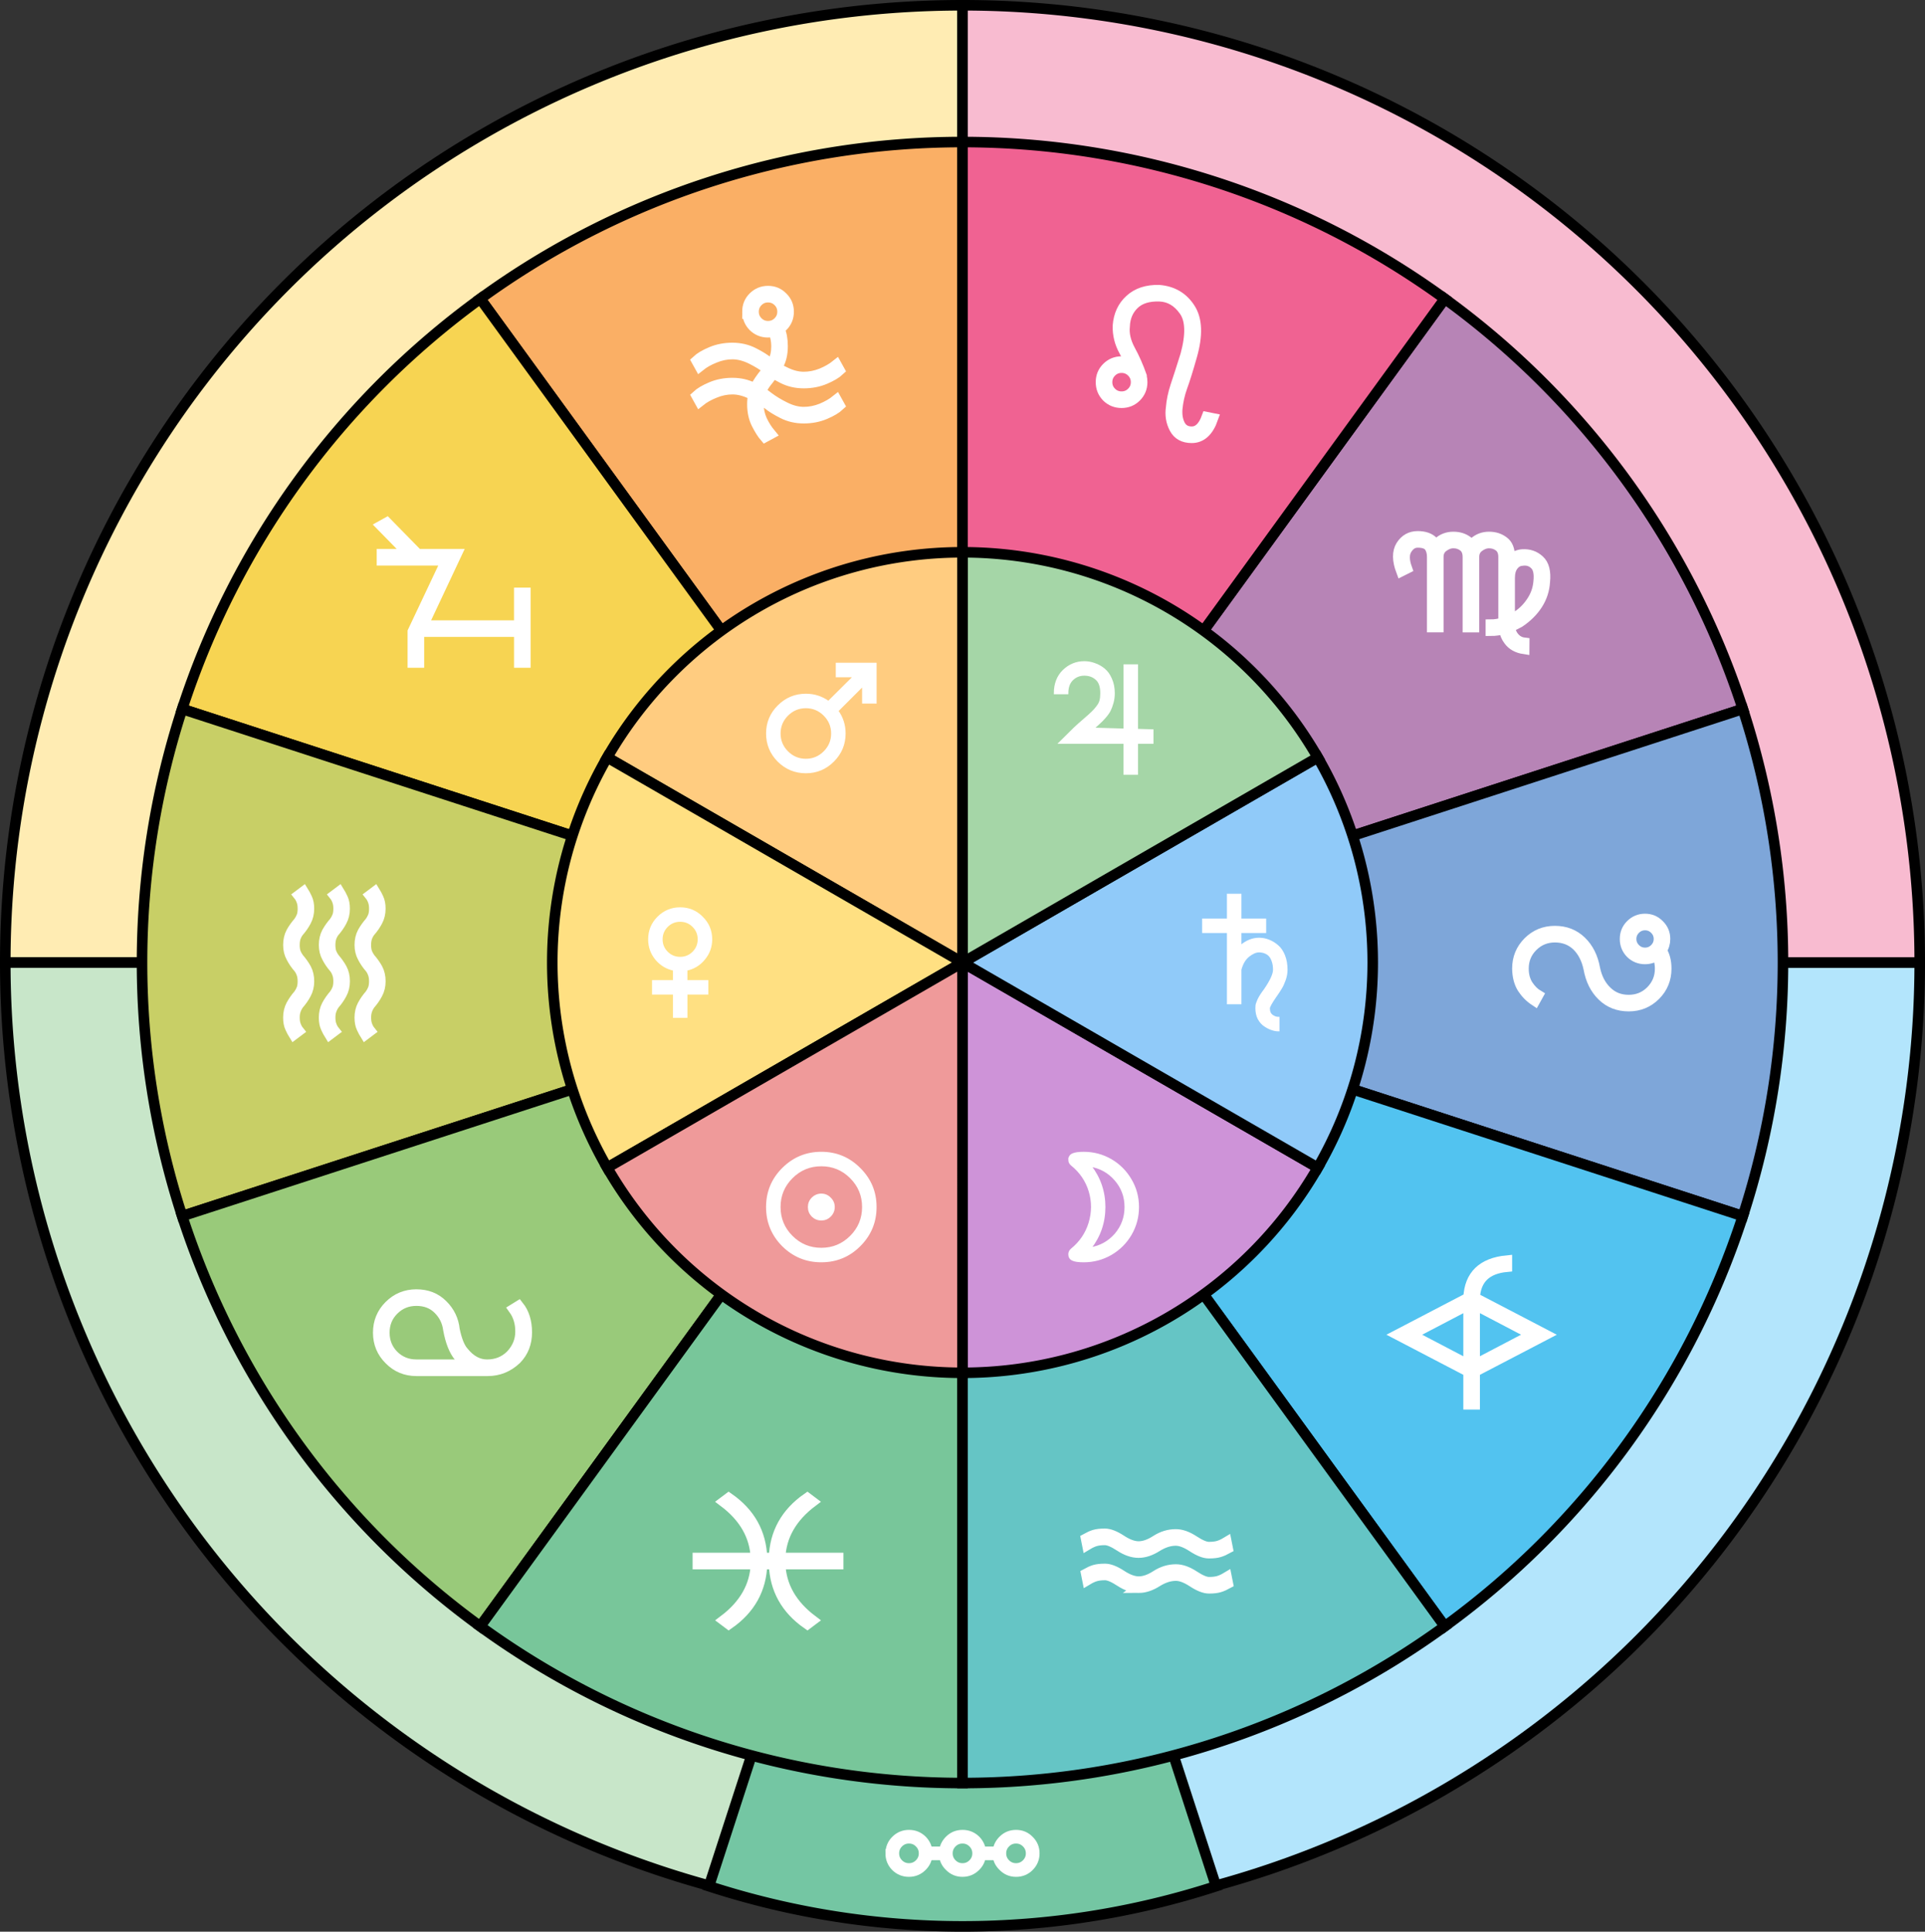 <?xml version="1.0" encoding="UTF-8" standalone="no"?>
<!-- Created with Inkscape (http://www.inkscape.org/) -->

<svg
     width="91.239mm"
     height="91.552mm"
     viewBox="0 0 91.239 91.552"
     version="1.1"
     id="svg1"
     inkscape:version="1.4.1 (93de688d07, 2025-03-30)"
     sodipodi:docname="astronomical_calendar_northern_hemisphere.svg"
     xmlns:inkscape="http://www.inkscape.org/namespaces/inkscape"
     xmlns:sodipodi="http://sodipodi.sourceforge.net/DTD/sodipodi-0.dtd"
     xmlns="http://www.w3.org/2000/svg"
     xmlns:svg="http://www.w3.org/2000/svg">
    <rect x="0" y="0" width="91.239" height="91.552" fill="#333333" stroke="none"/>
    <sodipodi:namedview
         id="namedview1"
         pagecolor="#000000"
         bordercolor="#000000"
         borderopacity="0.25"
         inkscape:showpageshadow="2"
         inkscape:pageopacity="0.0"
         inkscape:pagecheckerboard="0"
         inkscape:deskcolor="#d1d1d1"
         inkscape:document-units="mm"
         inkscape:zoom="2.72"
         inkscape:cx="183.82353"
         inkscape:cy="335.66176"
         inkscape:window-width="1920"
         inkscape:window-height="1010"
         inkscape:window-x="0"
         inkscape:window-y="0"
         inkscape:window-maximized="1"
         inkscape:current-layer="layer1" />
    <defs
         id="defs1" />
    <g
         inkscape:label="Camada 1"
         inkscape:groupmode="layer"
         id="layer1">
        <path
             id="path69"
             style="fill:#b3e5fc;stroke:#000000;stroke-width:0.5"
             d="M 90.989,45.62 A 45.369,45.369 0 0 1 45.619,90.989 V 45.62 Z" />
        <path
             id="circle70"
             style="fill:#ffecb3;stroke:#000000;stroke-width:0.5"
             d="M 0.25,45.62 A 45.369,45.369 0 0 1 45.619,0.25 V 45.62 Z" />
        <path
             id="circle69"
             style="fill:#c8e6c9;stroke:#000000;stroke-width:0.5"
             d="M 45.619,90.989 A 45.369,45.369 0 0 1 13.538,77.701 45.369,45.369 0 0 1 0.25,45.62 h 45.369 z" />
        <path
             id="circle71"
             style="fill:#f8bbd0;stroke:#000000;stroke-width:0.5"
             d="M 45.619,0.25 A 45.369,45.369 0 0 1 90.989,45.62 H 45.619 Z" />
        <path
             id="path1-8"
             style="fill:#74c6a3;stroke:#000000;stroke-width:0.5"
             d="m 57.637,89.398 a 38.888,38.888 0 0 1 -24.034,0 L 45.619,52.414 Z" />
        <path
             id="path1"
             style="fill:#faaf65;stroke:#000000;stroke-width:0.5"
             transform="scale(-1)"
             d="m -22.762,-14.159 a 38.888,38.888 0 0 1 -22.858,7.427 V -45.62 Z" />
        <path
             id="circle80"
             style="fill:#f7d452;stroke:#000000;stroke-width:0.5"
             transform="scale(-1)"
             d="m -8.635,-33.603 a 38.888,38.888 0 0 1 -14.127,19.444 l -22.858,-31.461 z" />
        <path
             id="circle79"
             style="fill:#c8cf66;stroke:#000000;stroke-width:0.5"
             transform="scale(-1)"
             d="m -8.635,-57.637 a 38.888,38.888 0 0 1 4e-7,24.034 l -36.985,-12.017 z" />
        <path
             id="circle78"
             style="fill:#99ca7a;stroke:#000000;stroke-width:0.5"
             transform="scale(-1)"
             d="m -22.762,-77.081 a 38.888,38.888 0 0 1 14.127,19.444 l -36.985,12.017 z" />
        <path
             id="circle77"
             style="fill:#78c69a;stroke:#000000;stroke-width:0.5"
             transform="scale(-1)"
             d="m -45.619,-84.508 a 38.888,38.888 0 0 1 22.858,7.427 l -22.858,31.461 z" />
        <path
             id="circle73"
             style="fill:#b784b6;stroke:#000000;stroke-width:0.5"
             transform="scale(-1)"
             d="m -68.477,-14.159 a 38.888,38.888 0 0 1 -14.127,-19.444 l 36.985,-12.017 z" />
        <path
             id="circle72"
             style="fill:#f06292;stroke:#000000;stroke-width:0.5"
             transform="scale(-1)"
             d="m -45.619,-6.732 a 38.888,38.888 0 0 1 -22.858,-7.427 l 22.858,-31.461 z" />
        <path
             id="circle74"
             style="fill:#7ea6d9;stroke:#000000;stroke-width:0.5"
             transform="scale(-1)"
             d="m -82.604,-33.603 a 38.888,38.888 0 0 1 0,-24.034 l 36.985,12.017 z" />
        <path
             id="circle75"
             style="fill:#52c3f0;stroke:#000000;stroke-width:0.5"
             transform="scale(-1)"
             d="m -82.604,-57.637 a 38.888,38.888 0 0 1 14.127,-19.444 l 22.858,31.461 z" />
        <path
             id="circle76"
             style="fill:#65c5c5;stroke:#000000;stroke-width:0.5"
             transform="scale(-1)"
             d="m -68.477,-77.081 a 38.888,38.888 0 0 1 22.858,-7.427 v 38.888 z" />
        <path
             d="m 33.077,74.13 v -0.287 h 2.752 q -0.065,-1.57 -1.52,-2.666 l 0.229,-0.172 q 1.52,1.061 1.577,2.838 h 0.573 q 0.057,-1.778 1.577,-2.838 l 0.229,0.172 q -1.455,1.097 -1.52,2.666 h 2.752 v 0.287 H 36.976 q 0.065,1.57 1.52,2.666 l -0.229,0.172 q -1.52,-1.061 -1.577,-2.838 h -0.573 q -0.057,1.778 -1.577,2.838 l -0.229,-0.172 q 1.455,-1.097 1.52,-2.666 z"
             id="text1"
             style="font-size:7.34px;line-height:1.5;font-family:&quot;K'sConstellationSymbolsFV&quot;;-inkscape-font-specification:&quot;K'sConstellationSymbolsFV, Normal&quot;;text-align:center;text-decoration-color:#d40000;text-anchor:middle;fill:#ffffff;stroke:#ffffff;stroke-width:0.5;stroke-dasharray:none"
             aria-label="b" />
        <path
             d="m 24.58,61.901 q 0.387,0.487 0.387,1.247 0,0.76 -0.495,1.269 -0.581,0.552 -1.355,0.552 h -3.383 q -0.753,0 -1.276,-0.53 -0.53,-0.523 -0.53,-1.276 0,-0.753 0.523,-1.276 0.53,-0.53 1.283,-0.53 0.753,0 1.24,0.487 0.495,0.487 0.566,1.175 0.158,0.76 0.43,1.061 0.487,0.602 1.118,0.602 0.674,0 1.132,-0.459 0.452,-0.487 0.452,-1.104 0.007,-0.616 -0.323,-1.075 z m -2.81,2.408 q -0.358,-0.43 -0.516,-1.29 -0.072,-0.573 -0.48,-0.975 -0.401,-0.401 -1.039,-0.401 -0.638,0 -1.082,0.444 -0.437,0.437 -0.437,1.075 0,0.638 0.437,1.082 0.444,0.437 1.082,0.437 h 2.437 q -0.215,-0.151 -0.401,-0.373 z"
             id="text2"
             style="font-size:7.34px;line-height:1.5;font-family:&quot;K'sConstellationSymbolsFV&quot;;-inkscape-font-specification:&quot;K'sConstellationSymbolsFV, Normal&quot;;text-align:center;text-decoration-color:#d40000;text-anchor:middle;fill:#ffffff;stroke:#ffffff;stroke-width:0.5;stroke-dasharray:none"
             aria-label="5" />
        <path
             d="m 14.384,42.265 q 0.072,0.115 0.165,0.315 0.093,0.194 0.093,0.487 0,0.33 -0.143,0.595 -0.136,0.258 -0.344,0.495 -0.086,0.108 -0.143,0.258 -0.057,0.158 -0.057,0.373 0,0.208 0.05,0.358 0.057,0.143 0.151,0.272 0.208,0.237 0.351,0.495 0.136,0.258 0.136,0.595 0,0.33 -0.143,0.595 -0.136,0.258 -0.344,0.495 -0.093,0.129 -0.143,0.272 -0.057,0.151 -0.057,0.358 0,0.215 0.057,0.366 0.057,0.158 0.143,0.265 l -0.229,0.172 q -0.072,-0.115 -0.165,-0.315 -0.093,-0.194 -0.093,-0.487 0,-0.33 0.136,-0.588 0.143,-0.265 0.351,-0.502 0.093,-0.129 0.151,-0.28 0.05,-0.143 0.05,-0.351 0,-0.215 -0.057,-0.366 -0.057,-0.158 -0.143,-0.265 -0.208,-0.237 -0.344,-0.502 -0.143,-0.258 -0.143,-0.588 0,-0.337 0.136,-0.595 0.143,-0.258 0.351,-0.495 0.093,-0.129 0.151,-0.28 0.05,-0.143 0.05,-0.351 0,-0.215 -0.057,-0.366 -0.057,-0.158 -0.143,-0.265 z m 1.692,0 q 0.072,0.115 0.165,0.315 0.093,0.194 0.093,0.487 0,0.33 -0.143,0.595 -0.136,0.258 -0.344,0.495 -0.086,0.108 -0.143,0.258 -0.057,0.158 -0.057,0.373 0,0.208 0.05,0.358 0.057,0.143 0.151,0.272 0.208,0.237 0.351,0.495 0.136,0.258 0.136,0.595 0,0.33 -0.143,0.595 -0.136,0.258 -0.344,0.495 -0.093,0.129 -0.143,0.272 -0.057,0.151 -0.057,0.358 0,0.215 0.057,0.366 0.057,0.158 0.143,0.265 l -0.229,0.172 q -0.072,-0.115 -0.165,-0.315 -0.093,-0.194 -0.093,-0.487 0,-0.33 0.136,-0.588 0.143,-0.265 0.351,-0.502 0.093,-0.129 0.151,-0.28 0.05,-0.143 0.05,-0.351 0,-0.215 -0.057,-0.366 -0.057,-0.158 -0.143,-0.265 -0.208,-0.237 -0.344,-0.502 -0.143,-0.258 -0.143,-0.588 0,-0.337 0.136,-0.595 0.143,-0.258 0.351,-0.495 0.093,-0.129 0.151,-0.28 0.05,-0.143 0.05,-0.351 0,-0.215 -0.057,-0.366 -0.057,-0.158 -0.143,-0.265 z m 1.692,0 q 0.072,0.115 0.165,0.315 0.093,0.194 0.093,0.487 0,0.33 -0.143,0.595 -0.136,0.258 -0.344,0.495 -0.086,0.108 -0.143,0.258 -0.057,0.158 -0.057,0.373 0,0.208 0.05,0.358 0.057,0.143 0.151,0.272 0.208,0.237 0.351,0.495 0.136,0.258 0.136,0.595 0,0.33 -0.143,0.595 -0.136,0.258 -0.344,0.495 -0.093,0.129 -0.143,0.272 -0.057,0.151 -0.057,0.358 0,0.215 0.057,0.366 0.057,0.158 0.143,0.265 l -0.229,0.172 q -0.072,-0.115 -0.165,-0.315 -0.093,-0.194 -0.093,-0.487 0,-0.33 0.136,-0.588 0.143,-0.265 0.351,-0.502 0.093,-0.129 0.151,-0.28 0.05,-0.143 0.05,-0.351 0,-0.215 -0.057,-0.366 -0.057,-0.158 -0.143,-0.265 -0.208,-0.237 -0.344,-0.502 -0.143,-0.258 -0.143,-0.588 0,-0.337 0.136,-0.595 0.143,-0.258 0.351,-0.495 0.093,-0.129 0.151,-0.28 0.05,-0.143 0.05,-0.351 0,-0.215 -0.057,-0.366 -0.057,-0.158 -0.143,-0.265 z"
             id="text3"
             style="font-size:7.34px;line-height:1.5;font-family:&quot;K'sConstellationSymbolsFV&quot;;-inkscape-font-specification:&quot;K'sConstellationSymbolsFV, Normal&quot;;text-align:center;text-decoration-color:#d40000;text-anchor:middle;fill:#ffffff;stroke:#ffffff;stroke-width:0.5;stroke-dasharray:none"
             aria-label="D" />
        <path
             d="M 24.614,31.399 V 29.937 H 19.855 V 31.399 H 19.568 v -1.462 l 1.598,-3.383 h -3.061 v -0.287 h 1.29 l -1.319,-1.348 0.258,-0.143 1.462,1.491 h 1.835 l -1.591,3.383 h 4.573 v -1.548 h 0.287 v 3.297 z"
             id="text4"
             style="font-size:7.34px;line-height:1.5;font-family:&quot;K'sConstellationSymbolsFV&quot;;-inkscape-font-specification:&quot;K'sConstellationSymbolsFV, Normal&quot;;text-align:center;text-decoration-color:#d40000;text-anchor:middle;fill:#ffffff;stroke:#ffffff;stroke-width:0.5;stroke-dasharray:none"
             aria-label="W" />
        <path
             d="m 35.428,14.773 q 0,-0.409 0.28,-0.688 0.287,-0.287 0.695,-0.287 0.409,0 0.688,0.287 0.287,0.28 0.287,0.688 0,0.409 -0.28,0.688 -0.079,0.079 -0.158,0.129 0.151,0.33 0.151,0.817 0,0.566 -0.229,0.939 -0.021,0.043 -0.05,0.086 0.194,0.115 0.409,0.215 0.452,0.222 0.874,0.222 0.423,0 0.839,-0.165 0.416,-0.172 0.71,-0.409 l 0.143,0.258 q -0.229,0.215 -0.688,0.409 -0.459,0.194 -1.003,0.194 -0.545,0 -0.996,-0.229 -0.258,-0.129 -0.444,-0.251 -0.129,0.179 -0.251,0.337 -0.143,0.165 -0.301,0.43 -0.036,0.057 -0.057,0.122 0.215,0.129 0.358,0.251 0.358,0.272 0.817,0.495 0.452,0.222 0.874,0.222 0.423,0 0.839,-0.165 0.416,-0.172 0.71,-0.409 l 0.143,0.258 q -0.229,0.215 -0.688,0.409 -0.459,0.194 -1.003,0.194 -0.545,0 -0.996,-0.229 -0.452,-0.229 -0.695,-0.43 -0.201,-0.158 -0.437,-0.294 -0.021,0.136 -0.021,0.294 0,0.401 0.165,0.76 0.165,0.351 0.409,0.645 l -0.265,0.143 q -0.186,-0.215 -0.394,-0.624 -0.201,-0.401 -0.201,-0.925 0,-0.237 0.043,-0.437 -0.057,-0.029 -0.108,-0.057 -0.459,-0.222 -0.882,-0.222 -0.423,0 -0.839,0.172 -0.416,0.165 -0.71,0.401 l -0.143,-0.258 q 0.229,-0.215 0.688,-0.409 0.459,-0.194 1.003,-0.194 0.545,0 0.996,0.229 0.036,0.021 0.079,0.036 0.043,-0.108 0.1,-0.208 0.229,-0.373 0.516,-0.688 0.007,-0.007 0.014,-0.021 -0.007,0 -0.014,-0.007 -0.358,-0.272 -0.81,-0.495 -0.459,-0.222 -0.882,-0.222 -0.423,0 -0.839,0.172 -0.416,0.165 -0.71,0.401 l -0.143,-0.258 q 0.229,-0.215 0.688,-0.409 0.459,-0.194 1.003,-0.194 0.545,0 0.996,0.229 0.452,0.229 0.695,0.43 0.079,0.057 0.158,0.115 0.043,-0.065 0.086,-0.143 0.158,-0.272 0.158,-0.717 0,-0.344 -0.129,-0.695 -0.129,0.036 -0.272,0.036 -0.409,0 -0.695,-0.28 -0.28,-0.287 -0.28,-0.695 z m 0.287,0 q 0,0.287 0.201,0.487 0.201,0.201 0.487,0.201 0.287,0 0.487,-0.201 0.201,-0.201 0.201,-0.487 0,-0.287 -0.201,-0.487 -0.201,-0.201 -0.487,-0.201 -0.287,0 -0.487,0.201 -0.201,0.201 -0.201,0.487 z"
             id="text5"
             style="font-size:7.34px;line-height:1.5;font-family:&quot;K'sConstellationSymbolsFV&quot;;-inkscape-font-specification:&quot;K'sConstellationSymbolsFV, Normal&quot;;text-align:center;text-decoration-color:#d40000;text-anchor:middle;fill:#ffffff;stroke:#ffffff;stroke-width:0.5;stroke-dasharray:none"
             aria-label="J" />
        <path
             d="m 54.105,17.826 h -0.007 q 0.036,0.136 0.036,0.287 0,0.409 -0.287,0.695 -0.28,0.28 -0.688,0.28 -0.409,0 -0.695,-0.28 -0.28,-0.287 -0.28,-0.695 0,-0.409 0.28,-0.688 0.287,-0.287 0.695,-0.287 0.229,0 0.416,0.086 -0.136,-0.308 -0.294,-0.595 -0.308,-0.552 -0.294,-1.183 0.057,-0.774 0.573,-1.24 0.516,-0.473 1.376,-0.452 0.968,0.079 1.469,0.867 0.502,0.781 0.079,2.258 -0.272,0.96 -0.459,1.469 -0.179,0.502 -0.229,1.025 -0.036,0.444 0.129,0.767 0.172,0.323 0.559,0.323 0.466,0 0.717,-0.688 l 0.287,0.057 q -0.323,0.917 -1.003,0.917 -0.581,0 -0.817,-0.452 -0.237,-0.452 -0.158,-0.982 0.036,-0.473 0.215,-1.025 0.186,-0.552 0.473,-1.469 0.394,-1.455 -0.072,-2.1 -0.459,-0.652 -1.161,-0.681 -0.803,-0.029 -1.226,0.387 -0.416,0.409 -0.437,1.046 -0.057,0.523 0.251,1.104 0.315,0.573 0.552,1.247 z m -1.634,0.287 q 0,0.287 0.201,0.487 0.201,0.201 0.487,0.201 0.287,0 0.487,-0.201 0.201,-0.201 0.201,-0.487 0,-0.287 -0.201,-0.487 -0.201,-0.201 -0.487,-0.201 -0.287,0 -0.487,0.201 -0.201,0.201 -0.201,0.487 z"
             id="text6"
             style="font-size:7.34px;line-height:1.5;font-family:&quot;K'sConstellationSymbolsFV&quot;;-inkscape-font-specification:&quot;K'sConstellationSymbolsFV, Normal&quot;;text-align:center;text-decoration-color:#d40000;text-anchor:middle;fill:#ffffff;stroke:#ffffff;stroke-width:0.5;stroke-dasharray:none"
             aria-label="N" />
        <path
             d="m 72.24,30.754 q -0.48,-0.072 -0.724,-0.401 -0.179,-0.229 -0.229,-0.552 -0.315,0.093 -0.624,0.093 v -0.287 q 0.294,0 0.602,-0.1 v -2.107 -1.003 q 0,-0.337 -0.208,-0.502 -0.208,-0.158 -0.48,-0.158 -0.251,0 -0.487,0.179 -0.229,0.172 -0.229,0.48 v 3.326 h -0.287 v -3.326 q 0,-0.337 -0.208,-0.502 -0.208,-0.158 -0.48,-0.158 -0.251,0 -0.487,0.179 -0.229,0.172 -0.229,0.48 v 3.326 h -0.287 v -3.326 q 0,-0.308 -0.143,-0.502 -0.151,-0.186 -0.545,-0.186 -0.323,0 -0.523,0.33 -0.201,0.323 0.007,0.903 l -0.258,0.129 q -0.287,-0.76 -0.014,-1.204 0.28,-0.444 0.788,-0.444 0.495,0 0.738,0.265 0.065,0.079 0.115,0.172 0.057,-0.079 0.129,-0.143 0.294,-0.265 0.71,-0.265 0.401,0 0.688,0.222 0.1,0.079 0.165,0.186 0.057,-0.079 0.129,-0.143 0.294,-0.265 0.71,-0.265 0.401,0 0.688,0.222 0.287,0.208 0.287,0.724 v 0.179 q 0.28,-0.272 0.602,-0.294 0.466,-0.029 0.796,0.272 0.337,0.301 0.265,1.018 -0.036,0.588 -0.351,1.075 -0.308,0.48 -0.853,0.846 -0.229,0.129 -0.452,0.215 0.036,0.301 0.186,0.48 0.194,0.244 0.495,0.28 z m -0.43,-1.491 q 0.452,-0.258 0.76,-0.71 0.315,-0.452 0.358,-0.982 0.065,-0.595 -0.186,-0.824 -0.244,-0.237 -0.616,-0.179 -0.244,0.021 -0.409,0.237 -0.165,0.215 -0.165,0.595 v 2 q 0.129,-0.057 0.258,-0.136 z"
             id="text7"
             style="font-size:7.34px;line-height:1.5;font-family:&quot;K'sConstellationSymbolsFV&quot;;-inkscape-font-specification:&quot;K'sConstellationSymbolsFV, Normal&quot;;text-align:center;text-decoration-color:#d40000;text-anchor:middle;fill:#ffffff;stroke:#ffffff;stroke-width:0.5;stroke-dasharray:none"
             aria-label="v" />
        <path
             d="m 77.31,44.502 q 0,0.272 0.194,0.466 0.194,0.194 0.466,0.194 0.272,0 0.466,-0.194 0.194,-0.194 0.194,-0.466 0,-0.272 -0.194,-0.466 -0.194,-0.194 -0.466,-0.194 -0.272,0 -0.466,0.194 -0.194,0.194 -0.194,0.466 z m -0.287,0 q 0,-0.394 0.272,-0.667 0.28,-0.28 0.674,-0.28 0.394,0 0.667,0.28 0.28,0.272 0.28,0.667 0,0.301 -0.165,0.538 0.108,0.179 0.165,0.387 0.057,0.222 0.057,0.48 0,0.745 -0.516,1.262 -0.516,0.516 -1.262,0.516 -0.745,0 -1.247,-0.487 -0.502,-0.487 -0.645,-1.29 -0.143,-0.681 -0.559,-1.089 -0.423,-0.401 -1.046,-0.401 -0.624,0 -1.061,0.437 -0.43,0.43 -0.43,1.054 0,0.452 0.208,0.781 0.215,0.323 0.48,0.48 l -0.143,0.258 q -0.358,-0.237 -0.595,-0.602 -0.229,-0.373 -0.237,-0.917 0,-0.745 0.516,-1.262 0.516,-0.516 1.262,-0.516 0.745,0 1.247,0.487 0.502,0.487 0.645,1.29 0.143,0.681 0.566,1.082 0.416,0.409 1.039,0.409 0.624,0 1.054,-0.43 0.437,-0.437 0.437,-1.061 0,-0.194 -0.043,-0.373 -0.043,-0.165 -0.093,-0.28 -0.251,0.194 -0.581,0.194 -0.394,0 -0.674,-0.272 -0.272,-0.28 -0.272,-0.674 z"
             id="text8"
             style="font-size:7.34px;line-height:1.5;font-family:&quot;K'sConstellationSymbolsFV&quot;;-inkscape-font-specification:&quot;K'sConstellationSymbolsFV, Normal&quot;;text-align:center;text-decoration-color:#d40000;text-anchor:middle;fill:#ffffff;stroke:#ffffff;stroke-width:0.5;stroke-dasharray:none"
             aria-label="l" />
        <path
             d="m 69.607,66.556 v -1.548 l -3.354,-1.749 3.354,-1.749 q 0.072,-1.591 1.813,-1.763 v 0.287 q -1.455,0.136 -1.527,1.477 l 3.354,1.749 -3.354,1.749 v 1.548 z m 0,-4.731 -2.738,1.434 2.738,1.434 z m 0.287,2.867 2.738,-1.434 -2.738,-1.434 z"
             id="text9"
             style="font-size:7.34px;line-height:1.5;font-family:&quot;K'sConstellationSymbolsFV&quot;;-inkscape-font-specification:&quot;K'sConstellationSymbolsFV, Normal&quot;;text-align:center;text-decoration-color:#d40000;text-anchor:middle;fill:#ffffff;stroke:#ffffff;stroke-width:0.5;stroke-dasharray:none"
             aria-label="%" />
        <path
             d="m 53.973,75.248 q -0.423,0 -0.882,-0.301 -0.459,-0.301 -0.717,-0.301 -0.258,0 -0.437,0.05 -0.179,0.05 -0.394,0.179 L 51.486,74.589 q 0.208,-0.115 0.387,-0.172 0.186,-0.057 0.502,-0.057 0.315,0 0.774,0.301 0.459,0.301 0.824,0.301 0.38,0 0.824,-0.287 0.444,-0.287 0.939,-0.287 0.394,0 0.853,0.301 0.459,0.301 0.717,0.301 0.258,0 0.437,-0.05 0.179,-0.05 0.394,-0.179 l 0.057,0.287 q -0.208,0.115 -0.394,0.172 -0.179,0.057 -0.495,0.057 -0.315,0 -0.774,-0.301 -0.459,-0.301 -0.796,-0.301 -0.437,0 -0.896,0.287 -0.452,0.287 -0.867,0.287 z m -0.007,-1.663 q -0.423,0 -0.882,-0.301 -0.459,-0.301 -0.717,-0.301 -0.258,0 -0.437,0.05 -0.179,0.05 -0.394,0.179 l -0.057,-0.287 q 0.208,-0.115 0.387,-0.172 0.186,-0.057 0.502,-0.057 0.315,0 0.774,0.301 0.459,0.301 0.824,0.301 0.38,0 0.824,-0.287 0.444,-0.287 0.939,-0.287 0.394,0 0.853,0.301 0.459,0.301 0.717,0.301 0.258,0 0.437,-0.05 0.179,-0.05 0.394,-0.179 l 0.057,0.287 q -0.208,0.115 -0.394,0.172 -0.179,0.057 -0.495,0.057 -0.315,0 -0.774,-0.301 -0.459,-0.301 -0.796,-0.301 -0.437,0 -0.896,0.287 -0.452,0.287 -0.867,0.287 z"
             id="text10"
             style="font-size:7.34px;line-height:1.5;font-family:&quot;K'sConstellationSymbolsFV&quot;;-inkscape-font-specification:&quot;K'sConstellationSymbolsFV, Normal&quot;;text-align:center;text-decoration-color:#d40000;text-anchor:middle;fill:#ffffff;stroke:#ffffff;stroke-width:0.5;stroke-dasharray:none"
             aria-label="$" />
        <path
             id="path1-3"
             style="fill:#ce93d8;stroke:#000000;stroke-width:0.5"
             d="m 62.458,55.342 a 19.444,19.444 0 0 1 -16.839,9.722 v -19.444 z" />
        <path
             id="circle87"
             style="fill:#90caf9;stroke:#000000;stroke-width:0.5"
             d="m 62.458,35.898 a 19.444,19.444 0 0 1 0,19.444 l -16.839,-9.722 z" />
        <path
             id="circle86"
             style="fill:#a5d6a7;stroke:#000000;stroke-width:0.5"
             d="m 45.619,26.176 a 19.444,19.444 0 0 1 16.839,9.722 l -16.839,9.722 z" />
        <path
             id="circle85"
             style="fill:#ffcc80;stroke:#000000;stroke-width:0.5"
             d="M 28.781,35.898 A 19.444,19.444 0 0 1 45.619,26.176 V 45.62 Z" />
        <path
             id="circle84"
             style="fill:#ffe082;stroke:#000000;stroke-width:0.5"
             d="m 28.781,55.342 a 19.444,19.444 0 0 1 0,-19.444 l 16.839,9.722 z" />
        <path
             id="circle83"
             style="fill:#ef9a9a;stroke:#000000;stroke-width:0.5"
             d="M 45.619,65.064 A 19.444,19.444 0 0 1 28.781,55.342 l 16.839,-9.722 z" />
        <path
             d="m 38.51,56.797 q -0.169,0.169 -0.169,0.411 0,0.242 0.169,0.418 0.176,0.169 0.418,0.169 0.242,0 0.411,-0.169 0.176,-0.176 0.176,-0.418 0,-0.242 -0.176,-0.411 -0.169,-0.176 -0.411,-0.176 -0.242,0 -0.418,0.176 z m 2.231,2.231 q 0.756,-0.756 0.756,-1.82 0,-1.064 -0.756,-1.813 -0.749,-0.756 -1.813,-0.756 -1.064,0 -1.82,0.756 -0.749,0.749 -0.749,1.813 0,1.064 0.749,1.82 0.756,0.749 1.82,0.749 1.064,0 1.813,-0.749 z m -0.411,-3.222 q 0.58,0.58 0.58,1.402 0,0.822 -0.58,1.402 -0.58,0.58 -1.402,0.58 -0.822,0 -1.402,-0.58 -0.58,-0.58 -0.58,-1.402 0,-0.822 0.58,-1.402 0.58,-0.58 1.402,-0.58 0.822,0 1.402,0.58 z"
             id="text52"
             style="font-size:7.34px;line-height:1.5;font-family:Astromoony;-inkscape-font-specification:'Astromoony, Normal';text-align:center;text-decoration-color:#d40000;text-anchor:middle;fill:#ffffff;stroke-width:0.1;stroke:#ffffff;stroke-opacity:1;stroke-dasharray:none"
             aria-label="☉" />
        <path
             d="m 33.522,47.088 v -0.587 h -0.991 v -0.543 q 0.506,-0.103 0.837,-0.506 0.338,-0.404 0.338,-0.932 0,-0.609 -0.433,-1.035 -0.426,-0.433 -1.035,-0.433 -0.609,0 -1.042,0.433 -0.426,0.426 -0.426,1.035 0,0.528 0.33,0.932 0.338,0.404 0.844,0.506 v 0.543 H 30.954 v 0.587 h 0.991 v 1.101 h 0.587 v -1.101 z m -0.661,-3.193 q 0.257,0.257 0.257,0.624 0,0.367 -0.257,0.624 -0.257,0.257 -0.624,0.257 -0.367,0 -0.624,-0.257 -0.257,-0.257 -0.257,-0.624 0,-0.367 0.257,-0.624 0.257,-0.257 0.624,-0.257 0.367,0 0.624,0.257 z"
             id="text53"
             style="font-size:7.34px;line-height:1.5;font-family:Astromoony;-inkscape-font-specification:'Astromoony, Normal';text-align:center;text-decoration-color:#d40000;text-anchor:middle;fill:#ffffff;stroke-width:0.1;stroke:#ffffff;stroke-opacity:1;stroke-dasharray:none"
             aria-label="♀" />
        <path
             d="m 41.204,31.755 -1.982,1.982 z m 0.294,1.541 v -1.835 h -0.587 -1.248 v 0.587 h 0.837 l -1.233,1.226 q -0.477,-0.345 -1.072,-0.345 -0.756,0 -1.299,0.543 -0.536,0.536 -0.536,1.292 0,0.756 0.536,1.299 0.543,0.536 1.299,0.536 0.756,0 1.292,-0.536 0.543,-0.543 0.543,-1.299 0,-0.595 -0.345,-1.072 l 1.226,-1.226 v 0.829 z m -2.422,0.587 q 0.367,0.367 0.367,0.881 0,0.514 -0.367,0.881 -0.367,0.367 -0.881,0.367 -0.514,0 -0.881,-0.367 -0.367,-0.367 -0.367,-0.881 0,-0.514 0.367,-0.881 0.367,-0.367 0.881,-0.367 0.514,0 0.881,0.367 z"
             id="text56"
             style="font-size:7.34px;line-height:1.5;font-family:Astromoony;-inkscape-font-specification:'Astromoony, Normal';text-align:center;text-decoration-color:#d40000;text-anchor:middle;fill:#ffffff;stroke-width:0.1;stroke:#ffffff;stroke-opacity:1;stroke-dasharray:none"
             aria-label="♂" />
        <path
             d="m 53.889,31.535 h -0.587 v 3.046 l -1.505,-0.044 q 0.206,-0.183 0.308,-0.279 0.11,-0.095 0.264,-0.272 0.154,-0.176 0.228,-0.323 0.073,-0.147 0.132,-0.36 0.059,-0.213 0.059,-0.448 0,-0.374 -0.132,-0.668 -0.125,-0.294 -0.33,-0.462 -0.206,-0.169 -0.448,-0.25 -0.235,-0.088 -0.484,-0.088 -0.565,0 -0.984,0.404 -0.411,0.404 -0.411,1.064 h 0.587 q 0,-0.426 0.235,-0.653 0.235,-0.228 0.572,-0.228 0.345,0 0.572,0.206 0.235,0.198 0.235,0.675 0,0.206 -0.037,0.352 -0.037,0.147 -0.161,0.301 -0.117,0.154 -0.228,0.257 -0.103,0.103 -0.367,0.33 -0.316,0.272 -0.462,0.411 -0.139,0.139 -0.705,0.697 h 3.061 v 1.468 h 0.587 v -1.468 h 0.734 v -0.587 l -0.734,-0.022 z"
             id="text57"
             style="font-size:7.34px;line-height:1.5;font-family:Astromoony;-inkscape-font-specification:'Astromoony, Normal';text-align:center;text-decoration-color:#d40000;text-anchor:middle;fill:#ffffff;stroke-width:0.1;stroke:#ffffff;stroke-opacity:1;stroke-dasharray:none"
             aria-label="♃" />
        <path
             d="m 59.676,45.088 q 0.073,0 0.147,0.015 0.073,0.007 0.183,0.059 0.11,0.051 0.183,0.139 0.081,0.088 0.139,0.264 0.059,0.169 0.059,0.396 0,0.316 -0.433,0.947 -0.022,0.029 -0.081,0.11 -0.059,0.081 -0.081,0.117 -0.022,0.037 -0.073,0.117 -0.044,0.073 -0.066,0.125 -0.022,0.051 -0.051,0.125 -0.029,0.073 -0.044,0.139 -0.007,0.073 -0.007,0.147 0,0.279 0.11,0.492 0.117,0.213 0.286,0.323 0.169,0.117 0.33,0.169 0.169,0.059 0.316,0.059 v -0.587 q -0.161,0 -0.308,-0.11 -0.147,-0.11 -0.147,-0.345 0,-0.11 0.301,-0.55 0.007,-0.015 0.037,-0.051 0.154,-0.22 0.235,-0.36 0.088,-0.139 0.176,-0.382 0.088,-0.25 0.088,-0.484 0,-0.374 -0.117,-0.668 -0.117,-0.294 -0.308,-0.455 -0.191,-0.169 -0.418,-0.257 -0.22,-0.088 -0.455,-0.088 -0.47,0 -0.888,0.367 v -0.69 h 1.174 v -0.587 h -1.174 v -1.174 h -0.587 v 1.174 h -1.174 v 0.587 h 1.174 v 3.376 h 0.587 v -1.593 q 0.117,-0.44 0.389,-0.653 0.272,-0.213 0.499,-0.213 z"
             id="text60"
             style="font-size:7.34px;line-height:1.5;font-family:Astromoony;-inkscape-font-specification:'Astromoony, Normal';text-align:center;text-decoration-color:#d40000;text-anchor:middle;fill:#ffffff;stroke-width:0.1;stroke:#ffffff;stroke-opacity:1;stroke-dasharray:none"
             aria-label="♄" />
        <path
             d="m 51.668,59.168 q 0.719,-0.11 1.204,-0.661 0.477,-0.558 0.477,-1.299 0,-0.741 -0.477,-1.292 -0.484,-0.558 -1.204,-0.668 0.675,0.866 0.675,1.96 0,1.094 -0.675,1.96 z m -0.984,-4.198 q 0,-0.183 0.161,-0.257 0.161,-0.073 0.521,-0.073 0.697,0 1.292,0.345 0.587,0.345 0.932,0.939 0.345,0.587 0.345,1.284 0,0.697 -0.345,1.292 -0.345,0.587 -0.932,0.932 -0.595,0.345 -1.292,0.345 -0.367,0 -0.521,-0.073 -0.161,-0.073 -0.161,-0.257 0,-0.132 0.11,-0.228 0.624,-0.506 0.851,-1.255 0.228,-0.756 0.007,-1.505 -0.228,-0.756 -0.859,-1.262 -0.11,-0.095 -0.11,-0.228 z"
             id="text62"
             style="font-size:7.34px;line-height:1.5;font-family:Astromoony;-inkscape-font-specification:'Astromoony, Normal';text-align:center;text-decoration-color:#d40000;text-anchor:middle;fill:#ffffff;stroke-width:0.1;stroke:#ffffff;stroke-opacity:1;stroke-dasharray:none"
             aria-label="☾" />
        <path
             d="m 44.971,87.84 q 0,0.268 0.19,0.458 0.19,0.19 0.458,0.19 0.268,0 0.458,-0.19 0.19,-0.19 0.19,-0.458 0,-0.268 -0.19,-0.458 -0.19,-0.19 -0.458,-0.19 -0.268,0 -0.458,0.19 -0.19,0.19 -0.19,0.458 z m -2.537,0 q 0,0.268 0.19,0.458 0.19,0.19 0.458,0.19 0.268,0 0.458,-0.19 0.19,-0.19 0.19,-0.458 0,-0.268 -0.19,-0.458 -0.19,-0.19 -0.458,-0.19 -0.268,0 -0.458,0.19 -0.19,0.19 -0.19,0.458 z m -0.282,0 q 0,-0.388 0.268,-0.655 0.275,-0.275 0.663,-0.275 0.388,0 0.663,0.268 0.218,0.226 0.261,0.522 h 0.691 q 0.042,-0.296 0.268,-0.522 0.268,-0.268 0.655,-0.268 0.388,0 0.663,0.268 0.218,0.226 0.261,0.522 h 0.691 q 0.042,-0.296 0.268,-0.522 0.268,-0.268 0.655,-0.268 0.388,0 0.655,0.275 0.275,0.268 0.275,0.655 0,0.388 -0.275,0.663 -0.268,0.268 -0.655,0.268 -0.388,0 -0.655,-0.275 Q 47.276,88.277 47.233,87.981 H 46.543 q -0.042,0.296 -0.261,0.515 -0.275,0.275 -0.663,0.275 -0.388,0 -0.655,-0.275 -0.226,-0.218 -0.268,-0.515 h -0.691 q -0.042,0.296 -0.261,0.515 -0.275,0.275 -0.663,0.275 -0.388,0 -0.663,-0.268 -0.268,-0.275 -0.268,-0.663 z m 5.356,0 q 0,0.268 0.19,0.458 0.19,0.19 0.458,0.19 0.268,0 0.458,-0.19 0.19,-0.19 0.19,-0.458 0,-0.268 -0.19,-0.458 -0.19,-0.19 -0.458,-0.19 -0.268,0 -0.458,0.19 -0.19,0.19 -0.19,0.458 z"
             id="text12"
             style="font-size:7.217px;line-height:1.5;font-family:'K\'sConstellationSymbolsFV';-inkscape-font-specification:'K\'sConstellationSymbolsFV, Normal';text-decoration-color:#d40000;fill:#806600;stroke:#ffffff;stroke-width:0.365"
             aria-label="\" />
    </g>
</svg>

